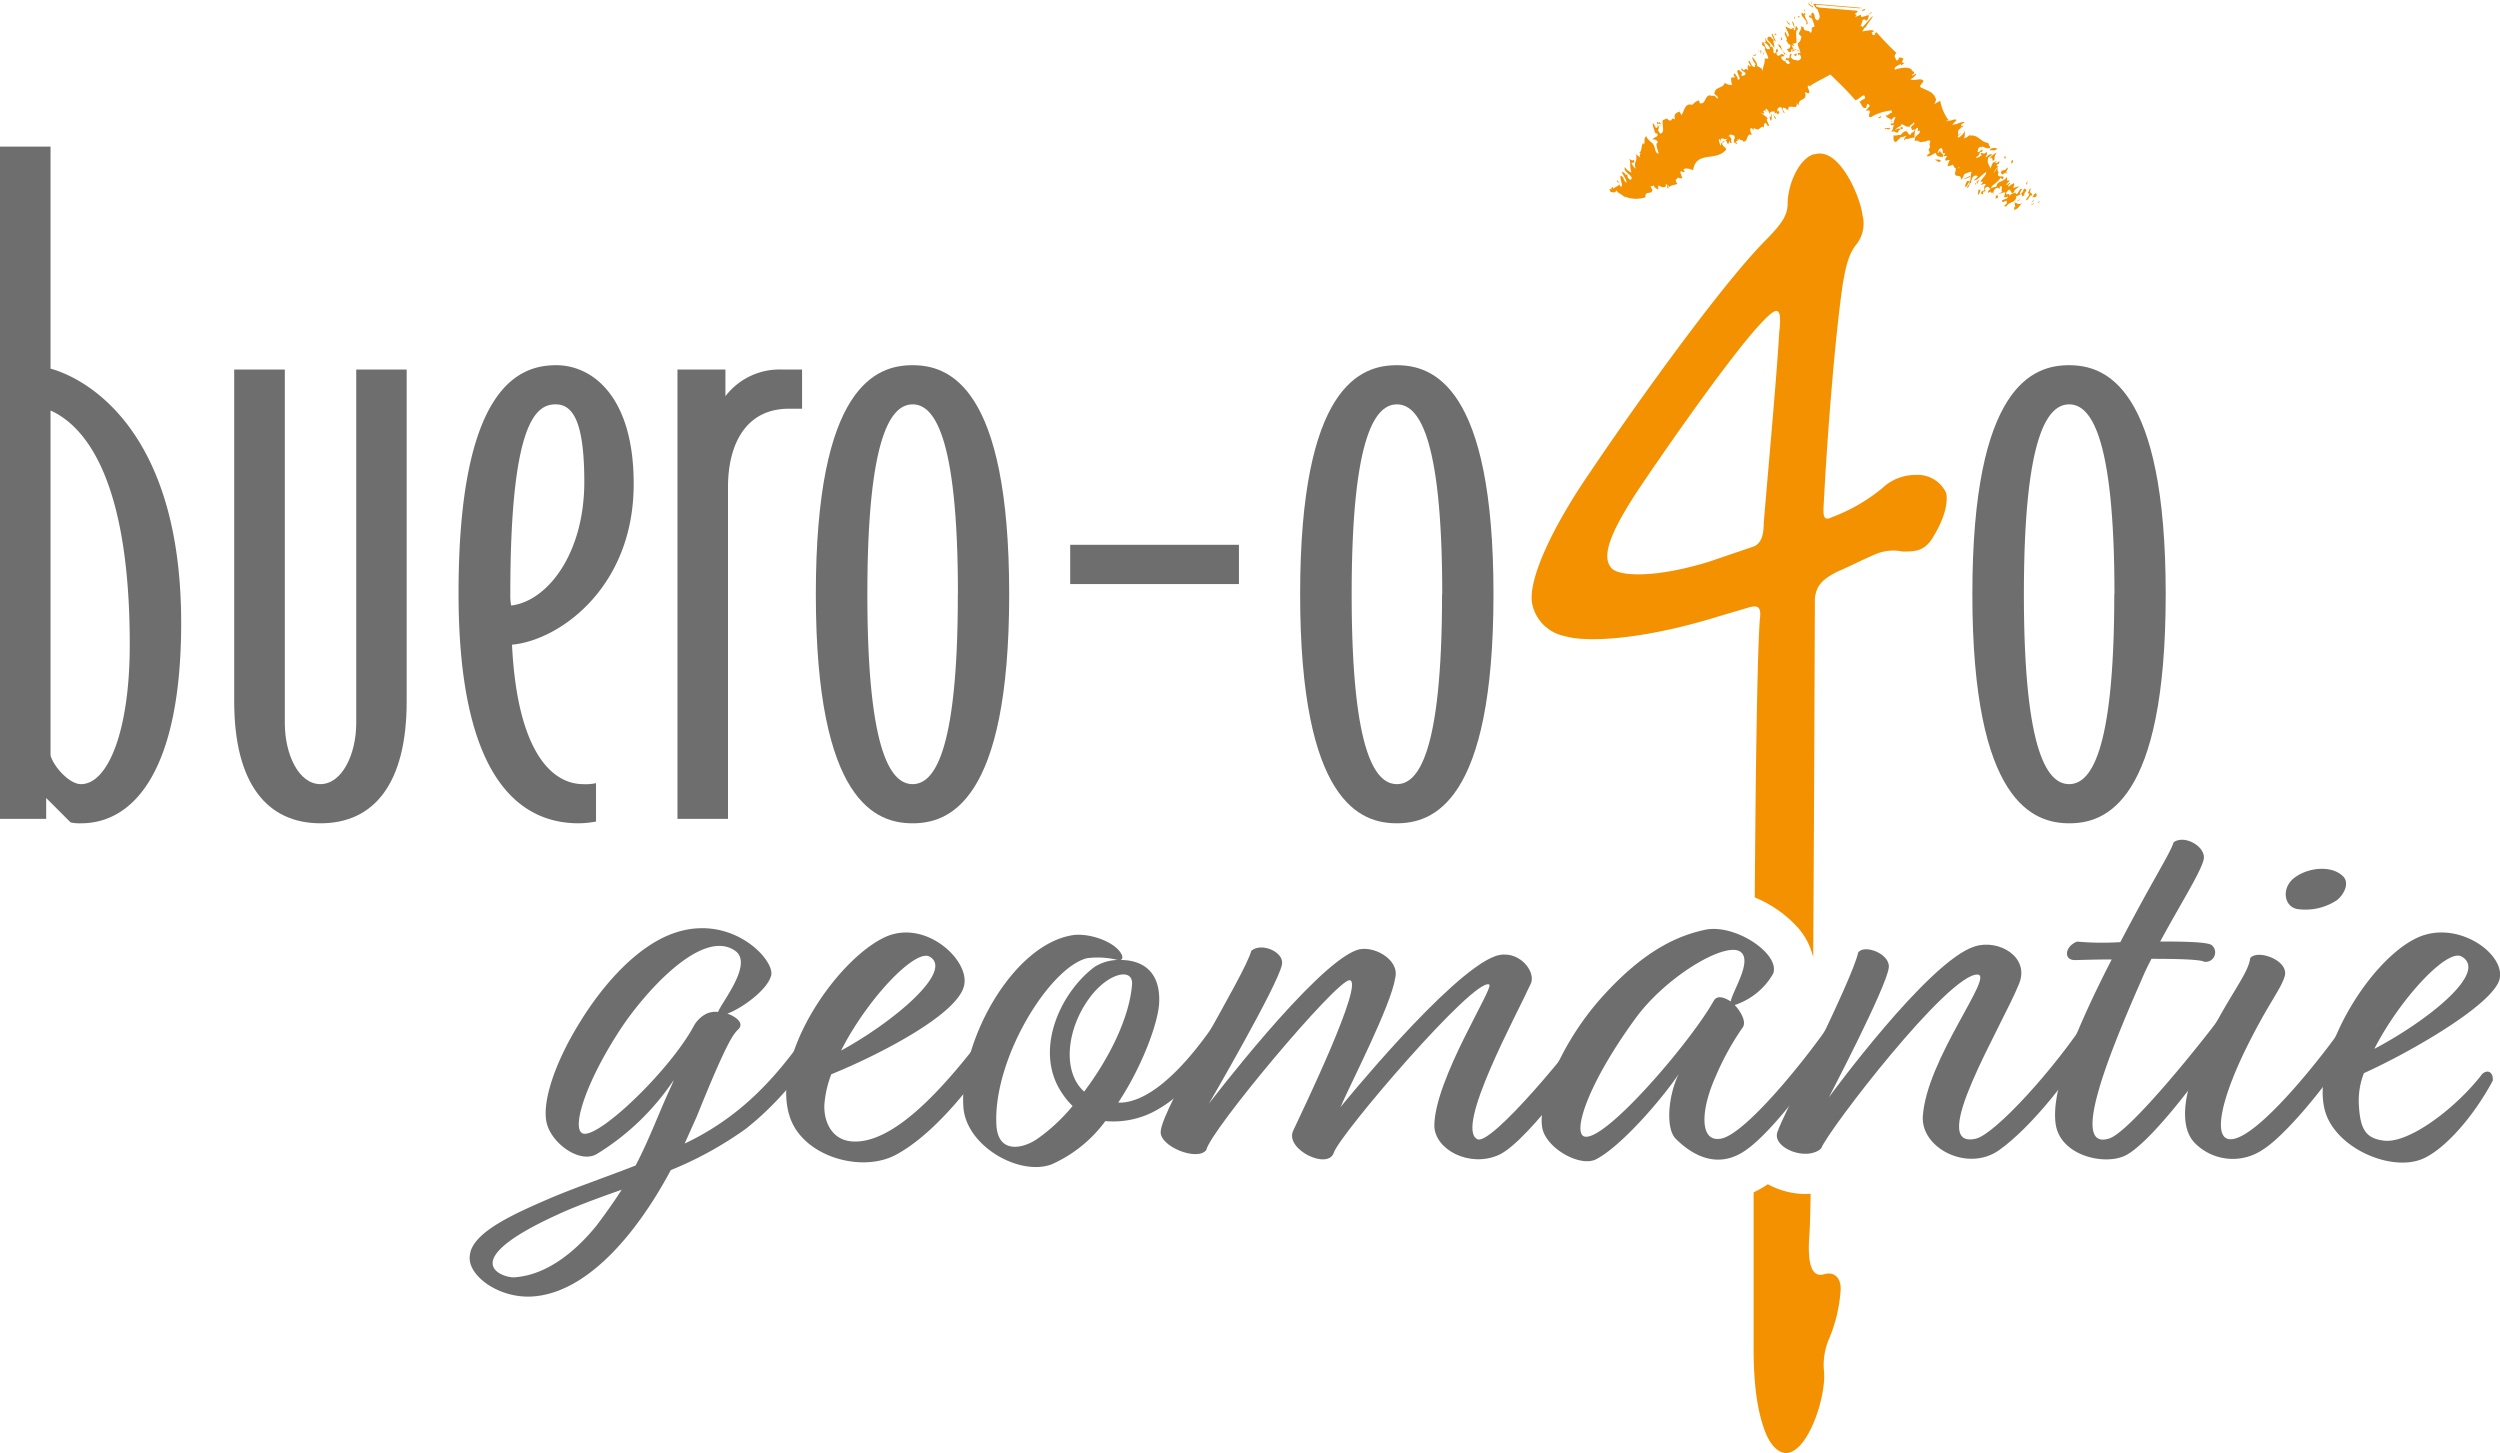 <svg id="Ebene_1" data-name="Ebene 1" xmlns="http://www.w3.org/2000/svg" viewBox="0 0 281.49 163.61"><defs><style>.cls-1{fill:#6e6e6e;}.cls-2{fill:#f39100;}.cls-3{fill:none;}</style></defs><title>logos_geomantie_neu_final_2019</title><path class="cls-1" d="M180.4,232.38c0,16.38-5.2,22.56-11.28,22.56a4.63,4.63,0,0,1-1.17-.1l-2.75-2.75v2.35H160V178.75h5.69v25C168.34,204.44,180.4,209.25,180.4,232.38Zm-14.71,14.91c.3,1.17,2.06,3.24,3.43,3.24,3,0,5.49-5.89,5.49-15.7,0-18.23-4.8-24.51-8.92-26.37Z" transform="translate(-160 -162.24)"/><path class="cls-1" d="M200.11,243.66V203.85h5.68v37.36c0,9.32-3.72,13.73-9.7,13.73s-9.72-4.41-9.72-13.73V203.85h5.7v39.81c0,3.53,1.57,6.87,4,6.87S200.11,247.19,200.11,243.66Z" transform="translate(-160 -162.24)"/><path class="cls-1" d="M217.65,234.83c.6,12.26,4.61,15.7,8,15.7a5.35,5.35,0,0,0,1.46-.11v4.32a10.65,10.65,0,0,1-1.95.2c-6.08,0-13.53-4.22-13.53-25.89,0-23.53,7-25.69,11-25.69s8.72,3.43,8.72,13.34C231.38,228.36,223,234.34,217.65,234.83Zm-.1-4.41c4.12-.49,8.24-5.88,8.24-13.92,0-6.76-1.27-8.73-3.23-8.73-2.16,0-5.1,1.86-5.1,21.28A6.52,6.52,0,0,0,217.55,230.42Z" transform="translate(-160 -162.24)"/><path class="cls-1" d="M248.83,208.26c-4.8,0-6.86,3.92-6.86,8.83v37.35h-5.69V203.85h5.4v3a7.66,7.66,0,0,1,6.37-3h2.26v4.41Z" transform="translate(-160 -162.24)"/><path class="cls-1" d="M251.86,229.15c0-23.54,6.86-25.79,10.89-25.79s10.88,2.25,10.88,25.79-6.86,25.79-10.88,25.79S251.86,252.68,251.86,229.15Zm16,0c0-18.34-2.85-21.38-5.1-21.38s-5.1,3-5.1,21.38,2.85,21.38,5.1,21.38S267.85,247.48,267.85,229.15Z" transform="translate(-160 -162.24)"/><path class="cls-1" d="M280.5,228v-4.42h19V228Z" transform="translate(-160 -162.24)"/><path class="cls-1" d="M306.39,229.15c0-23.54,6.86-25.79,10.88-25.79s10.89,2.25,10.89,25.79-6.87,25.79-10.89,25.79S306.39,252.68,306.39,229.15Zm16,0c0-18.34-2.85-21.38-5.1-21.38s-5.1,3-5.1,21.38,2.85,21.38,5.1,21.38S322.37,247.48,322.37,229.15Z" transform="translate(-160 -162.24)"/><path class="cls-1" d="M382.08,229.15c0-23.54,6.87-25.79,10.88-25.79s10.89,2.25,10.89,25.79S397,254.94,393,254.94,382.08,252.68,382.08,229.15Zm16,0c0-18.34-2.84-21.38-5.1-21.38s-5.1,3-5.1,21.38,2.85,21.38,5.1,21.38S398.06,247.48,398.06,229.15Z" transform="translate(-160 -162.24)"/><path class="cls-2" d="M389.59,185.14c.1-.46,0-.15-.11-.13Z" transform="translate(-160 -162.24)"/><path class="cls-2" d="M389.48,185l-.09-.09C389.41,185,389.44,185,389.48,185Z" transform="translate(-160 -162.24)"/><path class="cls-2" d="M388.79,184.51c.28-.29.33.21.54-.31C389.27,183.83,389.09,184,388.79,184.51Z" transform="translate(-160 -162.24)"/><polygon class="cls-2" points="228.93 22.68 229.04 22.4 228.73 22.82 228.93 22.68"/><polygon class="cls-2" points="228.99 22.98 228.99 22.87 228.6 23.1 228.99 22.98"/><path class="cls-2" d="M388.28,184h.21c0,.46-.35.46-.36.77.25.11.45-.76.66-.49.14-.37-.43-.22-.13-.76C388.53,183.25,388.49,183.86,388.28,184Z" transform="translate(-160 -162.24)"/><path class="cls-2" d="M376,178.24v-.06S375.93,178.28,376,178.24Z" transform="translate(-160 -162.24)"/><polygon class="cls-2" points="213.04 13.75 213.03 13.55 212.95 13.72 213.04 13.75"/><path class="cls-2" d="M378.45,179v.21C378.48,179.1,378.5,179,378.45,179Z" transform="translate(-160 -162.24)"/><polygon class="cls-2" points="202.04 5.51 201.94 5.36 201.93 5.35 202.01 5.51 202.04 5.51"/><path class="cls-2" d="M369.47,173.74l-.16-.07C369.37,173.74,369.42,173.76,369.47,173.74Z" transform="translate(-160 -162.24)"/><polygon class="cls-2" points="219.44 17.59 219.4 17.55 219.41 17.65 219.44 17.6 219.44 17.59"/><path class="cls-2" d="M373.31,177.43l0-.15Z" transform="translate(-160 -162.24)"/><path class="cls-2" d="M386,181.7c0-.08-.08-.08-.15,0S385.88,181.8,386,181.7Z" transform="translate(-160 -162.24)"/><path class="cls-2" d="M385,181h0C385.05,180.94,385,180.94,385,181Z" transform="translate(-160 -162.24)"/><path class="cls-2" d="M384.42,180.44h0C384.47,180.38,384.47,180.37,384.42,180.44Z" transform="translate(-160 -162.24)"/><path class="cls-2" d="M385.88,181.65c.06-.25.52-.89-.11-.29l-.06.11c.07-.21-.24,0-.33,0l-.1.18.11.19C385.37,182,385.68,181.73,385.88,181.65Z" transform="translate(-160 -162.24)"/><path class="cls-2" d="M376.1,178.14c-.1.12,0,.12,0,0Z" transform="translate(-160 -162.24)"/><path class="cls-2" d="M377.36,178.45l-.06-.09Z" transform="translate(-160 -162.24)"/><path class="cls-2" d="M380.36,181.5v-.05C380.31,181.52,380.32,181.52,380.36,181.5Z" transform="translate(-160 -162.24)"/><path class="cls-2" d="M377.23,178.28l.07.08C377.29,178.31,377.28,178.27,377.23,178.28Z" transform="translate(-160 -162.24)"/><path class="cls-2" d="M379.71,180.29v0Z" transform="translate(-160 -162.24)"/><path class="cls-2" d="M346.7,176.21c0-.11.21,0,.31,0-.2-.55-.3.22-.4-.34l-.06.25.42.35C347,176.25,346.77,176.44,346.7,176.21Z" transform="translate(-160 -162.24)"/><path class="cls-2" d="M360.53,167.51l.05,0c-.17-.18-.2-.26-.38-.27.13.37.62.7.71,1.15l.14-.08A1.72,1.72,0,0,1,360.53,167.51Z" transform="translate(-160 -162.24)"/><polygon class="cls-2" points="201.05 6.1 201.07 6.12 201.17 6.2 201.28 6.2 201.05 6.1"/><path class="cls-2" d="M349.07,174.67h.11C349.07,174.6,349.05,174.62,349.07,174.67Z" transform="translate(-160 -162.24)"/><path class="cls-2" d="M374.56,169.16l.2,0Z" transform="translate(-160 -162.24)"/><polygon class="cls-2" points="202.42 4.47 202.56 4.47 202.59 4.42 202.42 4.47"/><path class="cls-2" d="M360.35,174.88c-.32-.52,0,.07-.34-.12l.09.34C360.26,175.1,360.29,175,360.35,174.88Z" transform="translate(-160 -162.24)"/><polygon class="cls-2" points="186.51 13.89 186.54 13.94 186.54 13.92 186.51 13.89"/><path class="cls-2" d="M357.35,177.39l-.1,0Z" transform="translate(-160 -162.24)"/><path class="cls-2" d="M361.83,168.06l.42-.28-.21,0C362.18,168,361.66,167.73,361.83,168.06Z" transform="translate(-160 -162.24)"/><path class="cls-2" d="M362.27,173.84l.26.27c-.09-.93,1.06-.4.69-1.52,1.28.66-.4-1.17.76-.59l-.13-.13c1.59-1,3.55-1.62,4.52-3.17l.16.2.45-.26.22-.14h0l-5.43-.46h0v0l0,0,0,.06.09.11.67.8,1.45,1.5c1,1,2,1.91,2.91,3,.35,0,.65-.49,1-.54.05.09.22.22,0,.45-.25,0-.38.26-.52.3.25.21.26.76.74.68l.13-.46c.2,0,.24.16.29.25-.18.12-.4.54-.53.55,1.15-.31,0,.64.64.7a5.4,5.4,0,0,1,2.37-.76V175c-.2-.21-.45.45-.67.17,0,.4.49.32.59.61.12-.19.33-.38.48-.38,0,.21-.26.53-.16.7l-.33.06c-.14.33.25.1.37.15-.23.29-.07.54-.39.79.54-.17.41.1.83.07.06-.48.39-.29.59-.53l-.34-.13c.16.51-.16-.06-.57.41,0-.36.94-.52.61-.71.54.08.4.35,1.09.29-.28-.1.32-.26.35-.49.26.22-.09.21-.3.58.15.11-.05.42.4.21.09.34-.37.3-.43.59-.38.23-.24-1-1.14.07-.12-.1-.63.14-.78,0,0,.27-.1.8.3.75l.55-.55c.15.12.55-.23.6-.1-.21.12-.34.45-.19.5.05-.11,0-.13.1-.21.24.15.64-.2,1-.08a3.14,3.14,0,0,1,.11-1c.43-.34.18.07.34.13-.07,0-.1,0-.14.13l.29-.08c.08.41-.58.54-.55.93-.18.46.37,0,.29.29l.08-.12,0,.08,0,0c.19.07.3.23.62,0-.12.14.15.07.28,0s.69-.23.34.34h0a.47.47,0,0,1-.09.61l.16.37-.39.36c.34.12.53-.13,1.07-.37,0,.39.44.49.69.45l.1.09,0-.25c.17.19.34,0,.46.08,0-.06,0-.08,0,0l0,.1s-.06,0-.07,0l-.09.15c-.23.55.45,0,.48.27l-.09,0c0,.19-.37.87,0,.56,0,.07.08,0,.19,0l0,.12,0-.12c.15-.08.31-.18.24-.09l.18.28c0,.1.1.11.2.09l-.11.21c.11.05,0,.15,0,.19-.2.84.72.11.63.91.3-.23.27-.47.39-.63a2.66,2.66,0,0,1,.81-.27c-.18.5,0,1.23-.54,1.74.25.27.2-.42.5-.5l0,.05a1.1,1.1,0,0,1,.16-.66c.23-.32.56-.21.56-.06l-.42.39c.38.07.86-.63,1.38-.94.06.34-.37.64-.65,1.06l.3.07-.26.33c.21,0,.48-.25.58,0-.39.2.06.54-.47.8,0,.21.56-.42.27.07.36-.29,0-.25.07-.4.35-.55.43-.06.67-.1-.19.28-.33.25-.3.55.18-.18.4-.26.3.06.26-.34.23.06.31.16a.76.76,0,0,1,.27-.75.31.31,0,0,1,.44.08v-.24c.52-.39,0,.55.32.55a3,3,0,0,0-.55.29,6.82,6.82,0,0,1,.86-.26l-.16.64c.2-.25.2.16.43-.19.08.39-.46.29-.67.53.16.44.63-.43.57.3l-.31.27c.08.09.39,0,.3.21.08-.13,0-.11-.06-.15.51-.67.75-.21,1.16-1l-.09-.13c.28,0,.71-.46.71-.12s-.36.49-.55.64c.17.15.62-.76.79-.58-.05-.18.12-.45.28-.61-.09-.11-.25-.37-.38,0v.09a1.36,1.36,0,0,1-.32.32c-.17-.09.12-.39.17-.55-.2-.3-.47.73-.71.54l.06-.17c-.25.12-.45,0-.78.44.2-.55-.42,0-.36-.37.67-1,.39.36.91-.11,0-.3.4-.45.6-.66l-.7.19c.05-.17.28-.76-.05-.44l0,0c-.24,0-.48.45-.53.22a1.08,1.08,0,0,1,.25-.3c-.06-.18-.26.16-.42.19-.07-.18.36-.36.33-.55-.43.27-.17-.27-.31-.34-.36.61-1.08.37-1.17,1.08l-.61.14c.12-.36.82-.62,1.08-1.16l.23.21c.49-.72-.86.07-.43-.83-.11-.13-.15,0-.12-.54l-.45.65A1.48,1.48,0,0,1,385,181a.3.3,0,0,1-.2-.18.5.5,0,0,1,.25-.13c.18-.41.05-.31-.12-.16s-.24,0-.31,0l.25-.17a.43.43,0,0,0-.3.14l-.13,0a2.35,2.35,0,0,0-.32.76c-.09-.48-.43-.54-.26-1.24.15-.17.44-.3.42-.34,0-.19-.43,0-.64.27l-.09,0c.1-.17.21-.35.17-.43l0-.19c-.45.44-.48,0-.72.18a.29.29,0,0,0,.17.19c-.37.23-.76.5-.62.19.44-.14.23-.66.61-.54.32-.77-.46.33-.49-.06l.08-.35c.31-.32.36,0,.44-.14l-.13,0c.31-.18.51.3,1.05.09l-.26-.56c-.88-.06-1.13-1.1-2.24-.77h0l-.22.21.06-.1-.32.17c.18-.41.05-.64.12-1a1.1,1.1,0,0,1-.3.56c-.33.31-.47.44-.52.17.22-.23.31-.14.37-.43-.05.17-.25.29-.34.26.05-.23-.06-.39.16-.63.1,0,.05.08.05.14s0-.36.33-.44l-.21-.08c.09-.28.34-.25.42-.41-.39-.07-1,.35-1.4.29.13-.11.62-.63.47-.48,0-.31-.9.21-1.14.07.17-.13.19,0,.32,0a5.26,5.26,0,0,1-1-2.28l-.65.38.19-.49c-.26-.92-1-1-1.75-1.41-.2-.15.25-.47.33-.7-.32-.43-1,.06-1.47-.19.2-.11.74-.47.6-.65-.18.12-.43.34-.44.14l.21-.1c.15-.32-.16-.19-.24-.48-.34-.31-1-.27-1.87,0-.23-.35.6-.52.66-.68,0,.39.23,0,.46-.08-.26,0-.48,0-.16-.44-.17-.12-.22-.21-.62-.12.2,0,.06.22-.18.31,0-.25-.44-.43,0-.87a30.91,30.91,0,0,1-2.23-2.32c-.37.1,0,.2-.24.29-.51.11,0-.31-.39-.23l.32-.18c-.17-.27-.88,0-1.33,0,.33-.24.07-.42.42-.4-.16-.06,1.06-1.44.71-1.27l-1.13,1.28c-.12.11-.2-.11-.27,0,.16-.32.34-.71.28-.78.28-.32.37-.09.45,0,.53-.47,0-.61.65-.92-.27-.12-.24.27-.54.34l0-.28-.06.3c-.28,0-.73.32-.61-.14l-.7.28c.4-.4-.05-.22,0-.4l.32-.18-.07-.09,0-.05v0h0l-4.32-.37h0l-.26-.08c-.11-.23-.06-.23,0-.23h0l4.88.41h0l0,0,.11-.07v0h0l-5.15-.44h-.22c.2.25.25.52.48.59.22.58.44,1,0,1.29-.51-.3-.12-.52-.52-.89-.53.12.4,1.49.13,1.62-.43,0-.1.43-.37.69-.14-.37-.46-.16-.73-.4l-.12-.39c0,.16-.19.11-.33-.12.32.38-.1.66-.15,1l.3.32c-.07.23-.13.62-.36.66-.17.3.13.56.22,1.08a3.25,3.25,0,0,1-.87-1c.2.12.24-.07.43-.05.08-.54-.22-1.45.22-1.53-.5-.93-.14.26-.52.09l0-.1H362a1,1,0,0,0-.18-.9c-.13.23.5.93,0,.76,0,.36-.64-.17-.79-.15.12.4.63,1.06.25,1.15l-.24-.55c-.32.24.38.79.06,1,.15,0,.25.53.46.39.09.32-.08.54-.35.53,0,.1.11.16.22.33.43.18.05-.54.55-.19l-.26-.59a1,1,0,0,1,.68.71c0-.06,0-.16.13-.1.61.72-.41-.11,0,.57l.07-.15c.43.45.05.64-.12.72-.35-.09-.57,0-.86-.39l.11-.33c-.33-.19-.16.4-.31.49l-.12-.08.09.08c-.05,0-.1,0-.19-.08s-.14.43-.34.4l.26.3L361,169a.43.43,0,0,1,.52.3c-.08.42-.6-.15-.87-.38-.32-.53.24-.18.24-.44-.45-.42-.29.14-.78,0-.31-.6.29-.21,0-.74-.27.07,0,.48-.35.52-.16-.27,0-.45-.23-.76l-.25,0c.31-.29-.56-.6-.4-.93-.29-.12.16.56-.28.37.23.18.69.49.68.83h-.31c-.27-.19-.23-.71-.52-.82l-.06.33c.13.14.28.15.39.41-.25-.08.27.75.33,1.09a.32.32,0,0,1-.42,0c.09.67-.27.93-.18,1.56-.07-.45-.42-.53-.7-.68.14-.23-.24-.71-.5-1-.08.15.23.72.42.83-.35,0,.13.45-.3.26-.25-.08-.32-.53-.5-.68-.24.14.4.63.08.7,0-.07,0-.11-.12-.18s-.17.33,0,.6c-.63-.54-.32.35-.78-.28-.18.4.31.3.41.56s-.31.33-.46.29c.06-.07,0-.29.15-.26l-.4-.38c-.62,0,.51,1.16-.15,1.08,0-.37-.19-.37-.33-.75,0,.15-.36.25.08.45a1.19,1.19,0,0,1-.48.07,1.62,1.62,0,0,0,.11.81c-.23.11-.61-.08-.85-.2-.17.63-1,.4-1.13,1.06h.05c-.39.18.59.46.23.71-.36-.56-.47-.19-.81-.38-.63.06-.43,1-1.1.91-.08-.11-.16-.27-.09-.34-.43.07-.59.36-.87.54l-.05-.07c-.76-.09-.75.73-1.11,1.21,0-.1-.16-.31-.18-.4-.32.06-.74.26-.52.86-.67-.3-.06.3-.79.07-.1-.08,0-.12,0-.15-.3,0-.38.1-.6.17-.12.63.31,1.38-.28,1.52-.58-.7.13-.39-.3-1,0,.2.05.4-.21.33a3.72,3.72,0,0,0-.27-.49c-.24-.11.21,1,.16,1,.1.14.18.19.26.11.24.51-.4.37-.48.71.08,0,.4-.07.59.33-.4.07,0,.83.06,1.27-.52-.12-.27-.75-.72-1.21-.18-.15-.6-.47-.64-.75-.32.07-.16.64-.28.91l-.11-.15c-.25.29-.08,1.16-.55,1.06l.26.06c0,.12-.16.2,0,.55-.17-.24-.52-.3-.61-.56.47.86-.3,1,.11,1.81a1.85,1.85,0,0,1-.52-.67c.24-.08.42,0,.28-.36-.15.13-.41,0-.52-.16.21.58,0,1.06.27,1.59a1.42,1.42,0,0,1-.76-.62c-.29.62,1.17,1,.64,1.44-.54-.19-.17-.7-.6-.57v-.11c-1-.82.39.86.09,1-.47-.52-.12-.55-.61-.79-.15.34.37,1.23,0,1.25l-.15-.26c-.12.17-.52.3-.65.47-.09-.1-.06-.11-.05-.16-.46,0,.1.38-.44.19l.14.32c.27.09.71.18.62-.26.09.44.78.51,1.07,1l-.11-.21a3.37,3.37,0,0,0,2.37.09c-.11-.82.73-.2.77-.86-.44-.68,0-.18.16-.54-.09.2.36.5.53.51a.68.68,0,0,1,0-.44c.23.17,1,.4.8-.15.34.07.13.24.19.41.33.27-.06-.38.18-.2a.28.28,0,0,1,.05.12c.26-.25.55-.21.91-.35-.47-.65.09-.46.05-.78.11.23.35.1.51.16l-.2-.59c-.16-.51.43.12.45-.25l-.13-.08c0-.3.67-.22,1.08,0,.37-2.27,2.6-.91,3.74-2.34-.06-.26-.31-.27-.46-.61.09-.18.14-.18.27-.29-.25-.08-.07.12-.19-.06l-.06.33c-.05,0,0-.08-.13-.15,0,.1,0,.29-.12.33,0-.26-.33-.75,0-.71l0,.19c.16-.08,0-.3.2-.26s.06-.12.24.07l.59-.06c-.24-.7.42-.37.53-.37.27.45-.17.34.06.83l.37.18-.25-.33.28-.07,0,.07c-.07-.15-.15-.3,0-.22s.14.11.13.15v-.3c.19.42.21,0,.5.42.63-.17.18-1,1-.79-.22-.13-.36-.73-.18-.75a.41.41,0,0,1,.31.3v-.34c.7.46.59-.1,1.07-.13l.12.19c-.06-.3-.06-.56.17-.62l.24.36c.4.09-.42-.86,0-.81-.29-.38-.59-.45-.89-.79.35.34.64.2.37,0,.12-.33.18-.12.26,0l0-.33c.17-.11.43.45.54.71-.16-.52.23-.37.45-.43l.06.22.28-.11c-.08-.41.11-.59.42-.59l.26.61c.33.15-.07-.23-.1-.34,0-.41.33-.11.66.09C361.19,173.74,362.56,174.81,362.27,173.84Zm18.21,7.36,0-.1C380.65,181.08,380.76,181,380.48,181.2Zm-1.66-1.73c.38,0,.12.17,0,.31-.09-.32-.34-.28-.38-.6l-.23.34c-.05-.1,0-.26.16-.52C378.9,178.62,378.67,179.82,378.82,179.47Zm6,1.13-.11.09h0Zm-1.41-.44a.8.8,0,0,0,.1-.26C383.44,180,383.36,180.16,383.43,180.16Zm-1.55-2.4c.12-.24,0-.28-.15-.3A.57.57,0,0,0,381.88,177.76ZM369.31,165.6c.12,0,.43-.07.47-.31-.22.11,0-.26-.31-.07v0A2,2,0,0,0,369.31,165.6Zm-7.3,4a3.89,3.89,0,0,0-.42-.6h0l-.15-.16c-.09,0-.19,0-.18.08C361.8,169.6,361.77,169.79,362,169.59Z" transform="translate(-160 -162.24)"/><path class="cls-2" d="M362.06,165.15l0,.06Z" transform="translate(-160 -162.24)"/><path class="cls-2" d="M361.31,168.91c0,.05.14.07.28.08A.29.29,0,0,0,361.31,168.91Z" transform="translate(-160 -162.24)"/><path class="cls-2" d="M386.91,185.57l-.12,0,0,.31c.42-.1.6-.42.85-.77-.41.24-.48,0-.81-.07Z" transform="translate(-160 -162.24)"/><path class="cls-2" d="M388.19,183.08a1.43,1.43,0,0,0,.11-.43l-.16.2Z" transform="translate(-160 -162.24)"/><path class="cls-2" d="M386.47,180.36l0,.33C386.72,180.56,386.73,180.07,386.47,180.36Z" transform="translate(-160 -162.24)"/><path class="cls-2" d="M384.71,184.61l.27-.14c0-.26-.11-.34-.32-.11C384.9,184.33,384.59,184.52,384.71,184.61Z" transform="translate(-160 -162.24)"/><path class="cls-2" d="M386,179.93c-.37.35,0-.33-.39,0C385.73,179.87,385.65,180.32,386,179.93Z" transform="translate(-160 -162.24)"/><path class="cls-2" d="M383.13,183.8c-.23.43.15.19.21.38C383.23,184.09,383.39,183.57,383.13,183.8Z" transform="translate(-160 -162.24)"/><path class="cls-2" d="M384,180.18c.24-.27.31-.18.34,0s-.22.17-.3.18a1.93,1.93,0,0,1,.53-.06c0-.3,0-.58.27-.91C384.58,179.54,384.14,179.83,384,180.18Z" transform="translate(-160 -162.24)"/><path class="cls-2" d="M382.77,183.59c0,.2-.12.52,0,.6.13-.22.31-.54.12-.61l.32-.29C383.3,182.94,383,183.77,382.77,183.59Z" transform="translate(-160 -162.24)"/><path class="cls-2" d="M384.11,179l-.07.19c.36-.14.44.15.86-.2A.91.91,0,0,0,384.11,179Z" transform="translate(-160 -162.24)"/><path class="cls-2" d="M382.74,182.54l-.39.44c.09.19.11-.16.25-.22,0,.1,0,.19.13.13C382.5,182.82,383,182.52,382.74,182.54Z" transform="translate(-160 -162.24)"/><path class="cls-2" d="M381.83,182.63l-.36,0-.26.62C381.58,183.3,381.45,183,381.83,182.63Z" transform="translate(-160 -162.24)"/><path class="cls-2" d="M381.85,182.13l0-.1-.86.42A2.84,2.84,0,0,0,381.85,182.13Z" transform="translate(-160 -162.24)"/><path class="cls-2" d="M381.07,176.31c-.2.15-.26.53-.13.26C381.11,176.45,381.12,176,381.07,176.31Z" transform="translate(-160 -162.24)"/><path class="cls-2" d="M378.51,180.38c.06-.21-.44-.18-.68-.16C378.05,180.25,378.3,180.65,378.51,180.38Z" transform="translate(-160 -162.24)"/><path class="cls-2" d="M377.74,180.22h0Z" transform="translate(-160 -162.24)"/><path class="cls-2" d="M372.19,176.69h0Z" transform="translate(-160 -162.24)"/><path class="cls-2" d="M372.41,176.69c0,.13.26.17.48,0a1.79,1.79,0,0,0-.7,0C372.26,176.72,372.19,176.92,372.41,176.69Z" transform="translate(-160 -162.24)"/><path class="cls-2" d="M371.45,175.55c.17-.06.18.08.34-.12S371.53,175.4,371.45,175.55Z" transform="translate(-160 -162.24)"/><path class="cls-2" d="M370,163.38c0-.19-.12-.18-.37.09C369.73,163.58,369.84,163.37,370,163.38Z" transform="translate(-160 -162.24)"/><polygon class="cls-2" points="209.44 1.16 209.57 1.02 209.71 0.77 209.44 1.16"/><path class="cls-2" d="M364,162.66l-.06-.16C363.88,162.57,363.87,162.64,364,162.66Z" transform="translate(-160 -162.24)"/><path class="cls-2" d="M363.89,162.46v0Z" transform="translate(-160 -162.24)"/><path class="cls-2" d="M364,162.51l-.11-.16,0,.11S364,162.44,364,162.51Z" transform="translate(-160 -162.24)"/><path class="cls-2" d="M363.67,162.78l.49.33c0-.33-.35-.09-.56-.68Z" transform="translate(-160 -162.24)"/><path class="cls-2" d="M363.26,163.3c-.25,0,.1.82-.39.35-.18.59.77.81.48,1.35.63-.05-.57-1.17,0-1.17C362.94,163.64,363.3,163.47,363.26,163.3Z" transform="translate(-160 -162.24)"/><path class="cls-2" d="M364,164.13c-.18-.28-.37-.17-.29.05C363.8,164.17,364.17,164.47,364,164.13Z" transform="translate(-160 -162.24)"/><polygon class="cls-2" points="202.68 1.89 202.4 1.79 202.5 1.98 202.68 1.89"/><path class="cls-2" d="M362.14,164.38,362,164C362.08,164.14,361.88,164.25,362.14,164.38Z" transform="translate(-160 -162.24)"/><path class="cls-2" d="M361.21,164.5c-.19,0,.26.76.38.43h-.08C361.44,164.82,361.12,164.67,361.21,164.5Z" transform="translate(-160 -162.24)"/><path class="cls-2" d="M360.6,166.74c.09,0,.11-.2,0-.33l-.09.3Z" transform="translate(-160 -162.24)"/><path class="cls-2" d="M362,168.43c.4.37.16-.19.41-.15C362.16,168.31,362.13,168.24,362,168.43Z" transform="translate(-160 -162.24)"/><path class="cls-2" d="M359.9,166.32c-.08-.22.09-.17.16-.19C359.85,165.91,359.75,166.09,359.9,166.32Z" transform="translate(-160 -162.24)"/><path class="cls-2" d="M359.68,166.73c-.2-.13-.17-.26-.31-.33-.3-.08-.43.06-.33.36a3.41,3.41,0,0,1,.72.87c.12-.33-.38-1.22.21-.69l-.39-.9C359.3,166.06,359.85,166.67,359.68,166.73Z" transform="translate(-160 -162.24)"/><polygon class="cls-2" points="198.65 5.82 198.48 6.15 198.59 6.12 198.65 5.82"/><polygon class="cls-2" points="198.34 5.78 198.21 5.63 198.24 6.08 198.34 5.78"/><polygon class="cls-2" points="197.92 5.81 197.97 5.81 198.02 5.55 197.92 5.81"/><path class="cls-2" d="M357.29,168.37l.23.19c0-.12.35,0,.1-.26C357.64,168.45,357.47,168.52,357.29,168.37Z" transform="translate(-160 -162.24)"/><path class="cls-2" d="M360,175.61a1,1,0,0,0-.34-.41l.23.45S359.92,175.54,360,175.61Z" transform="translate(-160 -162.24)"/><path class="cls-2" d="M359.2,175.23l.15.6c.28-.11,0-.49.18-.71-.2-.07-.06.33-.26.3Z" transform="translate(-160 -162.24)"/><path class="cls-2" d="M355,177.94c-.21-.29-.22-.22-.22-.52-.06.33-.28.4-.48.63.19.15.26.59.29.45l.12-.38.11.23C355.18,178.43,354.7,177.94,355,177.94Z" transform="translate(-160 -162.24)"/><path class="cls-2" d="M342.4,182.89l-.34-.37C342,182.8,342.41,182.84,342.4,182.89Z" transform="translate(-160 -162.24)"/><path class="cls-3" d="M421.4,264.36l-.36.08.21.1Z" transform="translate(-160 -162.24)"/><path class="cls-3" d="M358.47,198.44C355,202,346.72,214,344.3,217.65c-2.62,4-4.3,7.36-2.7,8.72,1,.76,4.86,1,10.82-.86l4.9-1.67c.9-.27,1.24-1.15,1.27-2.71.56-6.66,1.49-16.85,1.74-21.41C360.68,196.68,360.13,196.69,358.47,198.44Z" transform="translate(-160 -162.24)"/><path class="cls-2" d="M362.45,266.7a7.71,7.71,0,0,1,1.71,3.35c.12-19.08.18-39.87.19-40.48.19-1.45.86-2.12,2.6-3,1.39-.58,2.75-1.31,4.14-1.89a5.08,5.08,0,0,1,3.13-.34c1.4,0,2.51,0,3.48-1.7,1.29-2.1,1.67-3.92,1.42-4.92a3.53,3.53,0,0,0-3.45-2,5.35,5.35,0,0,0-3.68,1.44,19.68,19.68,0,0,1-5.74,3.32c-.87.42-1,0-.91-1.42.35-6.92,1.22-18.47,2.14-24.79.34-2,.67-3.45,1.53-4.49a3.79,3.79,0,0,0,.7-3.31c-.24-2.09-2.63-7.7-5.36-6.86l-.13,0c-1.68.52-2.92,3.38-2.94,5.55,0,1.23-.56,2.18-2.35,4-5.58,5.59-16.38,21-19.72,26-4.51,6.5-7.31,12.62-6.66,15.21a4.65,4.65,0,0,0,3.68,3.5c2.27.7,8.5.48,17.19-2.2l3.37-1c1.3-.4,1.54,0,1.35,1.44-.29,4.37-.46,17-.56,31.18A13.34,13.34,0,0,1,362.45,266.7Zm-2.12-67c-.25,4.56-1.18,14.75-1.74,21.41,0,1.56-.37,2.44-1.27,2.71l-4.9,1.67c-6,1.84-9.79,1.62-10.82.86-1.6-1.36.08-4.67,2.7-8.72C346.72,214,355,202,358.47,198.44,360.13,196.69,360.68,196.68,360.33,199.72Z" transform="translate(-160 -162.24)"/><path class="cls-2" d="M359.05,295.58a10.72,10.72,0,0,1-1.6.91c0,8.83,0,15.56,0,17.55,0,4.62.54,7.72,1.51,9.9.58,1.21,1.52,2.16,2.56,1.84,2.33-.72,4.09-6.52,3.86-9.08a7.4,7.4,0,0,1,.5-3.56,17.15,17.15,0,0,0,1.37-5.68c.06-1.41-.8-2.07-1.84-1.75s-2-.3-1.68-4.43c.05-.6.1-2.23.14-4.62A8.92,8.92,0,0,1,359.05,295.58Z" transform="translate(-160 -162.24)"/><path class="cls-1" d="M237.09,291a29.85,29.85,0,0,0,6.11-3.84c4.94-4,7.8-9,9.36-10.85,1-.46,1.43,0,1.56.84-1.1,1.76-4.61,7.87-10.2,12.23a41,41,0,0,1-8.39,4.61c-4,7.48-9.68,14-15.8,14.24-3.83.13-7.21-2.54-6.82-4.68.26-2.54,4.94-4.62,8.84-6.31,2.86-1.23,6.31-2.4,9.82-3.77,1.49-2.86,2.47-5.53,3.64-8.12.26-.59.52-1.11.65-1.5a28,28,0,0,1-8.65,8.32c-1.82,1.1-4.88-1-5.59-3.25s.71-6.82,3.71-11.64c2.73-4.42,5.85-7.54,8.64-9.1,7.35-4.16,13.26,1.89,12.87,3.84-.32,1.56-3.18,3.7-4.94,4.35,1.11.39,1.82,1.11,1.3,1.69s-1,.59-4.74,9.88ZM230,296.2c-2.86,1-5.53,2-7.35,2.86-11.64,5.33-5.91,7.09-4.74,7s4.87-.46,9.23-5.79C228.25,298.8,229.16,297.5,230,296.2Zm9.42-19.76a2.45,2.45,0,0,1,1.43-.26c.46-1.17,3.9-5.33,2-6.83-3.84-2.86-10.73,5.14-13.33,9.3-3.83,6-5.33,11.18-3.7,11.25,2.08.06,9.62-7.22,12.28-12.1A3.34,3.34,0,0,1,239.43,276.44Z" transform="translate(-160 -162.24)"/><path class="cls-1" d="M253.6,283.2a12,12,0,0,0-.78,3.45c-.07,1.82.78,3.83,2.92,4.09,6.11.72,13.92-10.59,16.78-14.17.71-.78,1.62-.52,1.69.26-2.08,4.16-7.87,12.55-13.4,15.47-3.83,2-10.27.2-11.83-4.16-2.4-6.76,5.14-17.75,10.6-20.35,4.48-2.14,9.49,2.41,9,5.27C268.1,276.37,258.86,281.06,253.6,283.2Zm1.1-2.67c5.85-3.18,12.81-9,9.95-10.59C263,269.09,257.63,274.75,254.7,280.53Z" transform="translate(-160 -162.24)"/><path class="cls-1" d="M286.17,270.33c2.14,0,4.48,1,4.35,4.74-.06,2.15-1.82,7.09-4.61,11.32h.38c5.27-.33,10.8-9.43,11.51-10.41.52-.84,1.5-.45,1.24.85-.65,1-3.58,7.35-8.58,10.27a9.92,9.92,0,0,1-6,1.37,15.12,15.12,0,0,1-6.05,4.87c-3.64,1.37-9.68-2.08-9.94-6.5-.46-7.28,5.52-18.27,12.35-19.31,1.88-.26,4.88.78,5.52,2.28C286.42,270.13,286.36,270.26,286.17,270.33Zm-.33,0a9.2,9.2,0,0,0-3.44-.2c-4.17,1-10.6,11.25-10.21,18.79.19,3.31,3.05,2.67,4.68,1.5a20.2,20.2,0,0,0,3.9-3.65,8.28,8.28,0,0,1-1.17-1.42c-3.25-4.75-.26-11.32,3.64-14.24A5.07,5.07,0,0,1,285.84,270.33Zm-3.77,14.82c2.8-3.71,5.07-8.25,5.39-12,.2-2-2.59-1.43-4.67,1.3C280.12,277.94,279.53,282.87,282.07,285.15Z" transform="translate(-160 -162.24)"/><path class="cls-1" d="M296.11,286.52s11.89-15.61,16.64-17.3c1.75-.65,4.87,1,4.35,3.12-.45,3.06-5.07,12-6.17,14.56,0,0,12.28-15.14,17.42-17,2.6-.91,4.68,1.76,4,3.12-1.56,3.45-8.58,16.25-6,17.49,1.56.78,11.18-10.86,13.13-14,.78-.85,1.63.32,1.3,1-.78,2.34-8.71,13.27-12,14.76s-7.28-.58-7.28-3.32c.07-5.26,6.76-15.53,6.18-15.86-1.69-.84-16.84,16.91-17.49,18.92s-5.46-.32-4.61-2.4c1-2.15,8.18-17,6.36-17-1.49,0-15.66,16.91-16.12,19.12-1,1.3-5.26-.4-5.13-2.08.13-2.67,9.49-17.62,10.2-20.35,1.11-1,3.77.13,3.45,1.56C303.91,273.12,296.11,286.52,296.11,286.52Z" transform="translate(-160 -162.24)"/><path class="cls-1" d="M355.32,275.4c.78.84,1.37,2,.85,2.6a30.69,30.69,0,0,0-3,5.46c-1.69,3.77-1.82,7.35.52,7,3.05-.39,11.25-11.05,12.8-13.65a.9.9,0,0,1,1.5.58c-1.37,2.61-7.67,11.77-11.44,14.37-3.18,2.21-6.05.52-7.87-1.3-1.17-1.17-.84-4.88.33-7.28-1.82,2.73-6.5,8.19-9.36,9.62-1.82.85-5.59-1.3-6-3.58-.52-3,2.14-9.62,6.76-14.75,4.81-5.33,8.58-6.89,11.57-7.54,3.38-.72,8.51,2.73,7.67,4.94A7.76,7.76,0,0,1,355.32,275.4Zm-.45-.39c.19-1.17,2.6-4.75,1-5.66-1.82-1-8.38,2.93-11.76,7.61-5.53,7.6-7.09,13-5.66,13.26,2.41.46,12-10.79,14.5-15.28C353.31,274.29,354.09,274.49,354.87,275Z" transform="translate(-160 -162.24)"/><path class="cls-1" d="M365.92,285.8s11.24-15.41,16.44-17c2.67-.85,6.18,1.17,5,4.16-1.95,4.87-10.53,18.79-4.88,17.49,2.15-.52,8.84-7.81,12.74-13.85,1-.72,1.44.65,1.24,1.23-3,5.53-7.87,11.44-11.38,13.92s-8.77-.2-8.58-3.78c.39-6.43,8.06-15.92,6.18-16-3.25-.19-16.9,17.62-17.62,19.57-1.56,1.5-5.52,0-4.94-1.82s8.45-17.16,9.1-20.22c.65-1,3.64.13,3.45,1.69C372.42,273.38,365.92,285.8,365.92,285.8Z" transform="translate(-160 -162.24)"/><path class="cls-1" d="M403.23,268.25c2.92,0,5.52.06,5.85.45a1.06,1.06,0,0,1-.91,1.82c-.52-.26-3.06-.32-5.92-.32-.45.84-.84,1.69-1.17,2.47-3.51,8-8.12,19.24-3.57,17.75,2.4-.78,10.85-11.38,12.74-14a.82.82,0,0,1,1.3,1c-1.11,2.41-8.91,13.33-12.29,14.95-2.34,1.11-7.28,0-7.8-3.57-.45-3.19,1.3-8.77,6.31-18.53-2.08,0-3.71.07-4.16.07-1.3,0-1.11-1.56.26-2.08a32.17,32.17,0,0,0,4.87.06c3.84-7.34,5.59-9.94,6-11.24,1.24-.91,3.71.52,3.38,1.95S405.44,264.15,403.23,268.25Z" transform="translate(-160 -162.24)"/><path class="cls-1" d="M417.27,272.08c-.39,1.43-1.56,2.73-3.71,6.9-3.64,7-4.61,12-2.08,11.5,3.45-.65,11.44-11.12,13.13-13.85a.91.91,0,0,1,1.43.78c-1.36,3.78-8.19,12.42-11.31,14.31a6,6,0,0,1-7.67-.85c-1.49-1.63-1.62-5.14,1.3-11.18,2.54-5.27,4.81-7.8,5-9.56C414.15,269.09,417.66,270.33,417.27,272.08ZM418.44,261c1.56-1.11,4-1.3,5.26-.2.91.72.33,2.08-.58,2.8a6.41,6.41,0,0,1-4.42,1C417.14,264.35,416.81,262.14,418.44,261Z" transform="translate(-160 -162.24)"/><path class="cls-1" d="M426.17,283.07a8.44,8.44,0,0,0-.58,3.38c.13,2.86.71,4,2.92,4.23,2.86.26,8.13-3.78,11-7.54.65-.53,1.23-.14,1.17.77-2.41,4.49-5.72,7.94-8,8.85-3.57,1.43-9.81-1.3-10.92-5.53-1.56-6,4.88-16.77,10.34-19.37,4.48-2.15,9.94,1.69,9.36,4.55S431.37,280.73,426.17,283.07Zm1.17-2.73c5.92-3.12,12.94-8.65,9.82-10.4C435.53,269,430.2,274.75,427.34,280.34Z" transform="translate(-160 -162.24)"/></svg>
